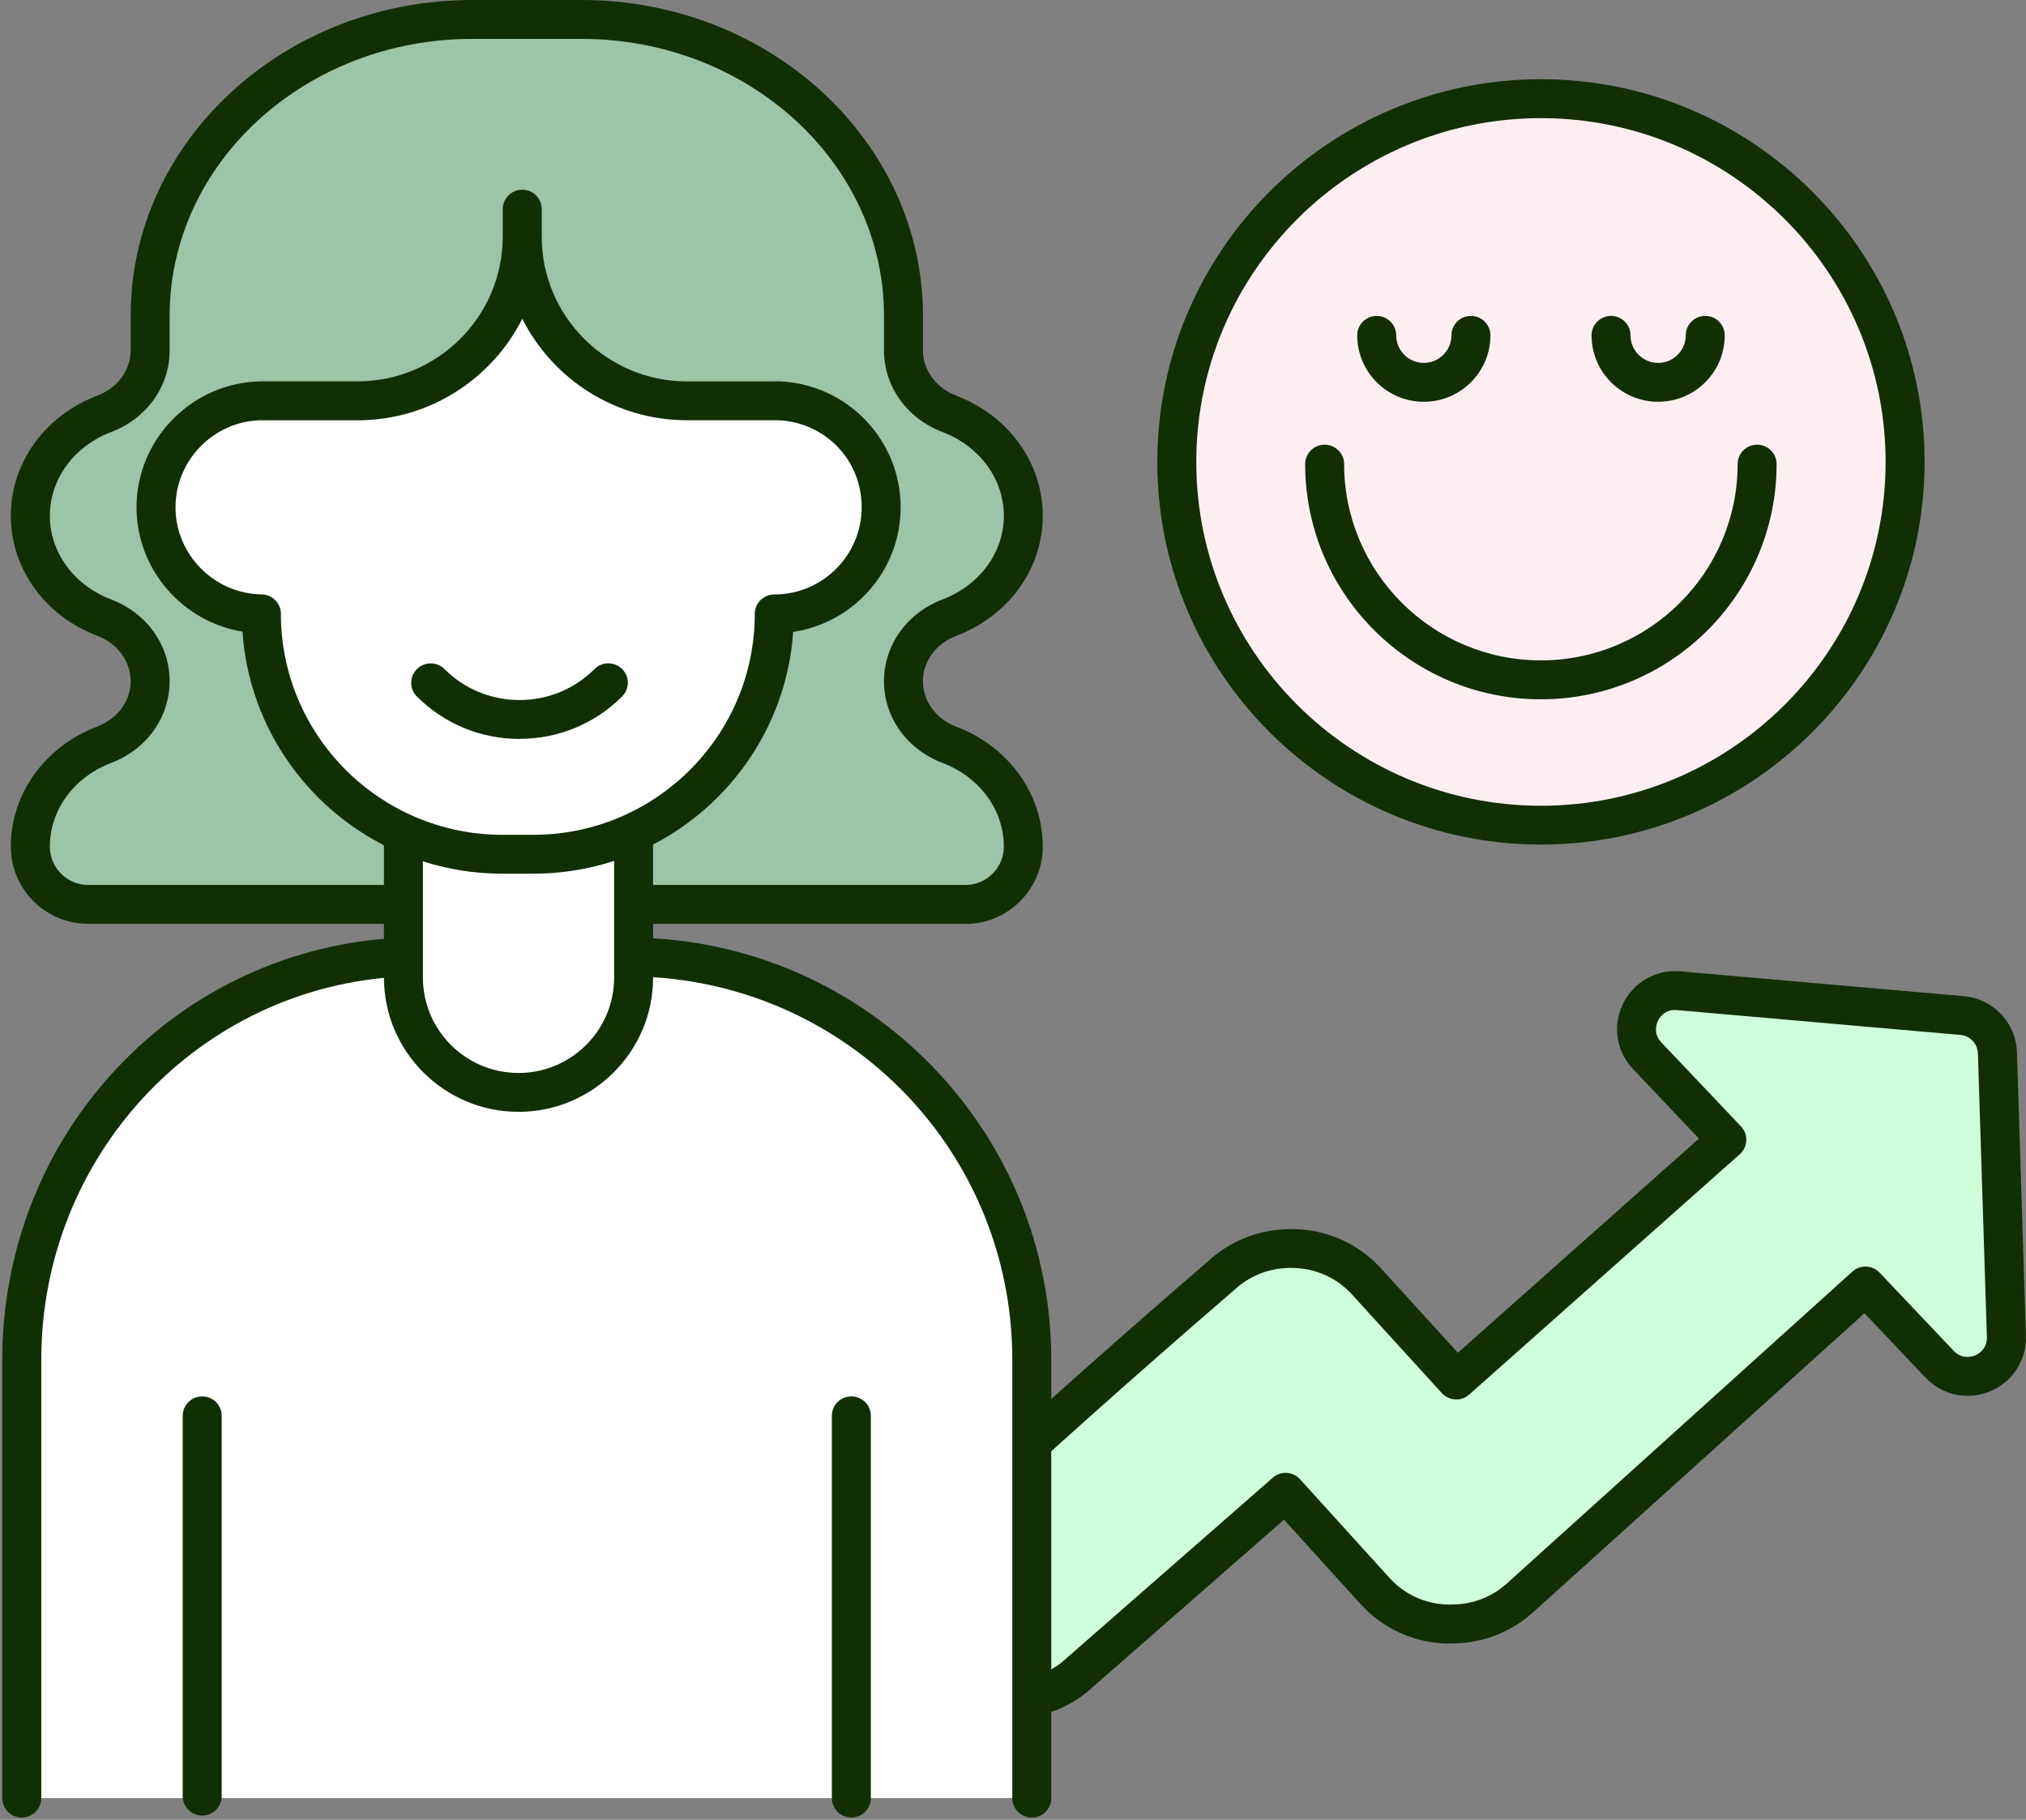 <svg width="118" height="106" viewBox="0 0 118 106" fill="none" xmlns="http://www.w3.org/2000/svg">
<rect x="0" y="0" width="118" height="106" fill="#808080" stroke="none"/>
<g clip-path="url(#clip0_6674_55769)">
<path d="M114.283 59.151L97.772 57.703C95.706 57.523 94.513 59.983 95.936 61.488L100.577 66.386L84.824 80.381C84.824 80.381 79.772 74.831 79.545 74.589C78.286 73.238 76.536 72.616 74.827 72.735C73.496 72.804 72.184 73.318 71.129 74.293C71.037 74.381 62.941 81.298 54.819 88.856C52.521 90.99 52.417 94.583 54.58 96.852L54.915 97.201C57.046 99.439 60.586 99.546 62.853 97.447L74.877 86.925C74.877 86.925 79.883 92.453 80.141 92.729C81.403 94.084 83.158 94.706 84.874 94.579C86.209 94.514 87.529 94 88.579 93.021C88.822 92.798 108.65 74.903 108.65 74.903L112.967 79.46C114.391 80.96 116.922 79.909 116.857 77.844L116.334 61.319C116.299 60.183 115.414 59.25 114.279 59.151H114.283Z" fill="#CFFFDA"/>
<path d="M59.013 100.08C57.216 100.08 55.419 99.377 54.095 97.984L53.76 97.635C52.502 96.314 51.84 94.587 51.894 92.772C51.948 90.956 52.714 89.275 54.045 88.035C58.778 83.632 64.492 78.527 70.137 73.66C70.264 73.552 70.341 73.483 70.368 73.46C71.568 72.351 73.126 71.695 74.758 71.61C76.886 71.464 78.933 72.27 80.38 73.825C80.557 74.013 83.489 77.233 84.912 78.796L98.953 66.321L95.113 62.271C94.136 61.242 93.905 59.753 94.524 58.475C95.144 57.2 96.456 56.456 97.872 56.579L114.383 58.026C116.091 58.175 117.419 59.577 117.473 61.285L117.996 77.813C118.038 79.229 117.223 80.496 115.91 81.041C114.598 81.586 113.121 81.272 112.147 80.243L108.592 76.493C104.848 79.874 89.611 93.624 89.353 93.858C88.152 94.971 86.586 95.631 84.947 95.716C82.815 95.869 80.764 95.063 79.31 93.505C79.11 93.293 76.197 90.077 74.785 88.519L63.615 98.295C62.318 99.493 60.663 100.084 59.013 100.084V100.08ZM75.247 73.852C75.135 73.852 75.023 73.852 74.908 73.863C74.9 73.863 74.897 73.863 74.889 73.863C73.777 73.921 72.719 74.366 71.907 75.122C71.899 75.13 71.803 75.214 71.622 75.368C66 80.216 60.309 85.302 55.596 89.685C54.711 90.511 54.203 91.628 54.164 92.837C54.13 94.046 54.568 95.194 55.407 96.073L55.742 96.422C57.435 98.199 60.282 98.287 62.083 96.618C62.091 96.61 62.099 96.602 62.106 96.595L74.131 86.073C74.596 85.666 75.304 85.705 75.72 86.165C77.109 87.701 80.764 91.735 80.968 91.954C81.953 93.013 83.346 93.555 84.789 93.451C84.797 93.451 84.808 93.451 84.816 93.451C85.928 93.397 86.99 92.952 87.806 92.196C88.056 91.965 107.08 74.8 107.888 74.067C108.346 73.652 109.05 73.683 109.473 74.128L113.79 78.684C114.283 79.203 114.864 79.018 115.033 78.949C115.202 78.88 115.745 78.596 115.722 77.882L115.199 61.358C115.179 60.793 114.741 60.333 114.179 60.283L97.668 58.836C96.956 58.77 96.641 59.296 96.564 59.461C96.487 59.623 96.267 60.194 96.756 60.713L101.4 65.611C101.612 65.833 101.724 66.133 101.708 66.436C101.697 66.743 101.558 67.031 101.327 67.234L85.574 81.229C85.109 81.644 84.397 81.605 83.977 81.145C82.23 79.226 78.883 75.552 78.71 75.364C77.805 74.393 76.559 73.856 75.239 73.856L75.247 73.852Z" fill="#122F04"/>
<path d="M1.268 104.736V79.206C1.268 66.651 10.88 56.383 23.301 55.754H37.515C50.066 56.256 60.094 66.563 60.094 79.206V104.736H1.268Z" fill="white"/>
<path d="M60.094 105.868C59.467 105.868 58.959 105.362 58.959 104.736V79.206C58.959 67.173 49.528 57.373 37.488 56.89H36.892L23.332 56.886C11.592 57.496 2.404 67.296 2.404 79.206V104.736C2.404 105.362 1.896 105.868 1.268 105.868C0.641 105.868 0.133 105.362 0.133 104.736V79.206C0.133 72.842 2.5 66.816 6.798 62.233C11.104 57.642 16.945 54.94 23.243 54.621C23.263 54.621 23.282 54.621 23.301 54.621L37.526 54.629C37.526 54.629 37.55 54.629 37.561 54.629C43.937 54.882 49.893 57.55 54.33 62.145C58.778 66.751 61.229 72.812 61.229 79.21V104.74C61.229 105.365 60.721 105.872 60.094 105.872V105.868Z" fill="#122F04"/>
<path d="M11.777 105.753C11.149 105.753 10.642 105.246 10.642 104.621V82.469C10.642 81.843 11.149 81.337 11.777 81.337C12.404 81.337 12.912 81.843 12.912 82.469V104.621C12.912 105.246 12.404 105.753 11.777 105.753Z" fill="#122F04"/>
<path d="M49.586 105.868C48.958 105.868 48.45 105.362 48.45 104.736V82.469C48.45 81.843 48.958 81.337 49.586 81.337C50.213 81.337 50.721 81.843 50.721 82.469V104.736C50.721 105.362 50.213 105.868 49.586 105.868Z" fill="#122F04"/>
<path d="M36.903 52.679H56.227C58.089 52.679 59.601 51.17 59.601 49.316C59.601 46.637 57.82 44.342 55.288 43.378C53.668 42.76 52.621 41.298 52.621 39.686V39.678C52.621 38.066 53.668 36.6 55.288 35.986C57.82 35.022 59.601 32.727 59.601 30.047C59.601 27.368 57.82 25.073 55.288 24.109C53.668 23.491 52.621 22.029 52.621 20.417V18.405C52.621 8.871 44.225 1.14 33.867 1.14H27.499C17.141 1.14 8.745 8.871 8.745 18.405V20.417C8.745 22.029 7.698 23.491 6.078 24.109C3.546 25.073 1.765 27.368 1.765 30.047C1.765 32.727 3.546 35.022 6.078 35.986C7.698 36.603 8.745 38.066 8.745 39.678V39.686C8.745 41.298 7.698 42.76 6.078 43.378C3.546 44.342 1.765 46.637 1.765 49.316C1.765 51.174 3.273 52.679 5.135 52.679H36.903Z" fill="#9BC5A7"/>
<path d="M56.227 53.811H36.903C36.276 53.811 35.768 53.304 35.768 52.679C35.768 52.053 36.276 51.547 36.903 51.547H56.227C57.462 51.547 58.466 50.545 58.466 49.316C58.466 47.178 57.062 45.263 54.884 44.434C52.822 43.647 51.486 41.785 51.486 39.682C51.486 37.578 52.822 35.705 54.884 34.922C57.058 34.093 58.466 32.178 58.466 30.044C58.466 27.909 57.062 25.99 54.884 25.161C52.822 24.374 51.486 22.509 51.486 20.409V18.398C51.486 9.5 43.583 2.265 33.867 2.265H27.499C17.783 2.265 9.88 9.504 9.88 18.398V20.409C9.88 22.509 8.548 24.374 6.486 25.161C4.308 25.99 2.904 27.905 2.904 30.044C2.904 32.182 4.312 34.097 6.486 34.922C8.548 35.709 9.88 37.575 9.88 39.674C9.88 41.774 8.548 43.647 6.486 44.434C4.308 45.263 2.904 47.178 2.904 49.316C2.904 50.548 3.908 51.547 5.139 51.547H23.505C24.132 51.547 24.64 52.053 24.64 52.679C24.64 53.304 24.132 53.811 23.505 53.811H5.135C2.65 53.811 0.63 51.796 0.63 49.316C0.63 46.23 2.611 43.482 5.674 42.315C6.848 41.866 7.61 40.833 7.61 39.682C7.61 38.53 6.852 37.486 5.674 37.037C2.611 35.87 0.63 33.126 0.63 30.04C0.63 26.954 2.611 24.209 5.674 23.042C6.848 22.593 7.61 21.561 7.61 20.405V18.394C7.606 8.253 16.529 0 27.499 0H33.867C44.834 0 53.757 8.253 53.757 18.398V20.409C53.757 21.561 54.519 22.597 55.692 23.046C58.755 24.213 60.733 26.961 60.733 30.044C60.733 33.126 58.755 35.874 55.688 37.041C54.511 37.49 53.753 38.523 53.753 39.678C53.753 40.833 54.511 41.874 55.688 42.323C58.751 43.49 60.733 46.238 60.733 49.32C60.733 51.8 58.709 53.819 56.223 53.819L56.227 53.811Z" fill="#122F04"/>
<path d="M36.903 48.491V56.947C36.903 60.64 33.902 63.634 30.2 63.634C26.498 63.634 23.497 60.64 23.497 56.947V48.529L36.903 48.491Z" fill="white"/>
<path d="M30.2 64.762C25.879 64.762 22.362 61.254 22.362 56.943V48.526C22.362 47.9 22.87 47.393 23.497 47.393C24.124 47.393 24.632 47.9 24.632 48.526V56.943C24.632 60.006 27.13 62.498 30.2 62.498C33.271 62.498 35.768 60.006 35.768 56.943V48.487C35.768 47.862 36.276 47.355 36.903 47.355C37.53 47.355 38.038 47.862 38.038 48.487V56.943C38.038 61.254 34.521 64.762 30.2 64.762Z" fill="#122F04"/>
<path d="M45.392 23.345H40.008C34.71 23.349 30.412 19.066 30.412 13.78C30.412 19.066 26.118 23.349 20.816 23.349H15.217C11.819 23.392 9.08 26.148 9.08 29.548C9.08 32.949 11.819 35.705 15.217 35.755C15.217 43.49 21.5 49.758 29.258 49.758H31.055C38.804 49.758 45.088 43.49 45.088 35.759C48.524 35.759 51.313 32.98 51.313 29.548C51.313 26.117 48.528 23.342 45.088 23.342H45.388L45.392 23.345Z" fill="white"/>
<path d="M31.058 50.89H29.261C21.242 50.89 14.659 44.657 14.124 36.791C10.634 36.22 7.952 33.172 7.952 29.548C7.952 25.56 11.207 22.267 15.209 22.213H20.823C25.487 22.217 29.281 18.432 29.281 13.78V12.183C29.281 11.558 29.789 11.051 30.416 11.051C31.043 11.051 31.551 11.558 31.551 12.183V13.78C31.551 18.432 35.345 22.217 40.012 22.217H44.995C45.091 22.205 45.191 22.209 45.291 22.209H45.415C45.457 22.209 45.503 22.213 45.545 22.221C49.397 22.451 52.456 25.648 52.456 29.548C52.456 33.226 49.736 36.277 46.196 36.807C45.653 44.664 39.073 50.89 31.062 50.89H31.058ZM15.221 24.478C12.47 24.516 10.222 26.792 10.222 29.548C10.222 32.304 12.473 34.581 15.24 34.623C15.859 34.63 16.36 35.137 16.36 35.755C16.36 42.852 22.147 48.626 29.265 48.626H31.062C38.173 48.626 43.96 42.852 43.96 35.759C43.96 35.133 44.468 34.627 45.095 34.627C47.9 34.627 50.186 32.35 50.186 29.548C50.186 26.746 48.016 24.585 45.307 24.478H40.016C35.822 24.482 32.186 22.071 30.42 18.567C28.654 22.071 25.017 24.482 20.823 24.482H15.225L15.221 24.478Z" fill="#122F04"/>
<path d="M30.258 43.041C27.999 43.041 25.879 42.165 24.282 40.572C23.84 40.131 23.84 39.413 24.282 38.972C24.725 38.53 25.444 38.53 25.887 38.972C27.053 40.135 28.607 40.776 30.258 40.776C31.909 40.776 33.459 40.135 34.629 38.968C35.072 38.526 35.791 38.526 36.234 38.968C36.676 39.409 36.676 40.127 36.234 40.569C34.637 42.161 32.517 43.037 30.258 43.037V43.041Z" fill="#122F04"/>
<path d="M91.497 47.995C103.171 47.032 111.851 36.81 110.885 25.165C109.919 13.52 99.673 4.861 87.999 5.824C76.326 6.788 67.645 17.009 68.611 28.655C69.577 40.3 79.823 48.959 91.497 47.995Z" fill="#FFEEF1"/>
<path d="M89.749 49.194C77.429 49.194 67.405 39.194 67.405 26.904C67.405 14.613 77.429 4.614 89.749 4.614C102.07 4.614 112.094 14.613 112.094 26.904C112.094 39.194 102.07 49.194 89.749 49.194ZM89.749 6.882C78.683 6.882 69.675 15.864 69.675 26.907C69.675 37.951 78.679 46.933 89.749 46.933C100.82 46.933 109.823 37.951 109.823 26.907C109.823 15.864 100.82 6.882 89.749 6.882Z" fill="#122F04"/>
<path d="M89.749 40.734C82.177 40.734 76.016 34.588 76.016 27.034C76.016 26.409 76.524 25.902 77.151 25.902C77.779 25.902 78.287 26.409 78.287 27.034C78.287 33.337 83.427 38.465 89.745 38.465C96.064 38.465 101.204 33.337 101.204 27.034C101.204 26.409 101.712 25.902 102.339 25.902C102.967 25.902 103.474 26.409 103.474 27.034C103.474 34.588 97.314 40.734 89.742 40.734H89.749Z" fill="#122F04"/>
<path d="M96.575 23.403C94.436 23.403 92.697 21.668 92.697 19.534C92.697 18.908 93.204 18.401 93.832 18.401C94.459 18.401 94.967 18.908 94.967 19.534C94.967 20.421 95.69 21.138 96.575 21.138C97.46 21.138 98.183 20.417 98.183 19.534C98.183 18.908 98.691 18.401 99.319 18.401C99.946 18.401 100.454 18.908 100.454 19.534C100.454 21.668 98.715 23.403 96.575 23.403Z" fill="#122F04"/>
<path d="M82.927 23.403C80.788 23.403 79.048 21.668 79.048 19.534C79.048 18.908 79.556 18.401 80.183 18.401C80.811 18.401 81.319 18.908 81.319 19.534C81.319 20.421 82.042 21.138 82.927 21.138C83.812 21.138 84.535 20.417 84.535 19.534C84.535 18.908 85.043 18.401 85.671 18.401C86.298 18.401 86.806 18.908 86.806 19.534C86.806 21.668 85.066 23.403 82.927 23.403Z" fill="#122F04"/>
</g>
<defs>
<clipPath id="clip0_6674_55769">
<rect width="117.867" height="105.868" fill="white" transform="translate(0.133)"/>
</clipPath>
</defs>
</svg>
